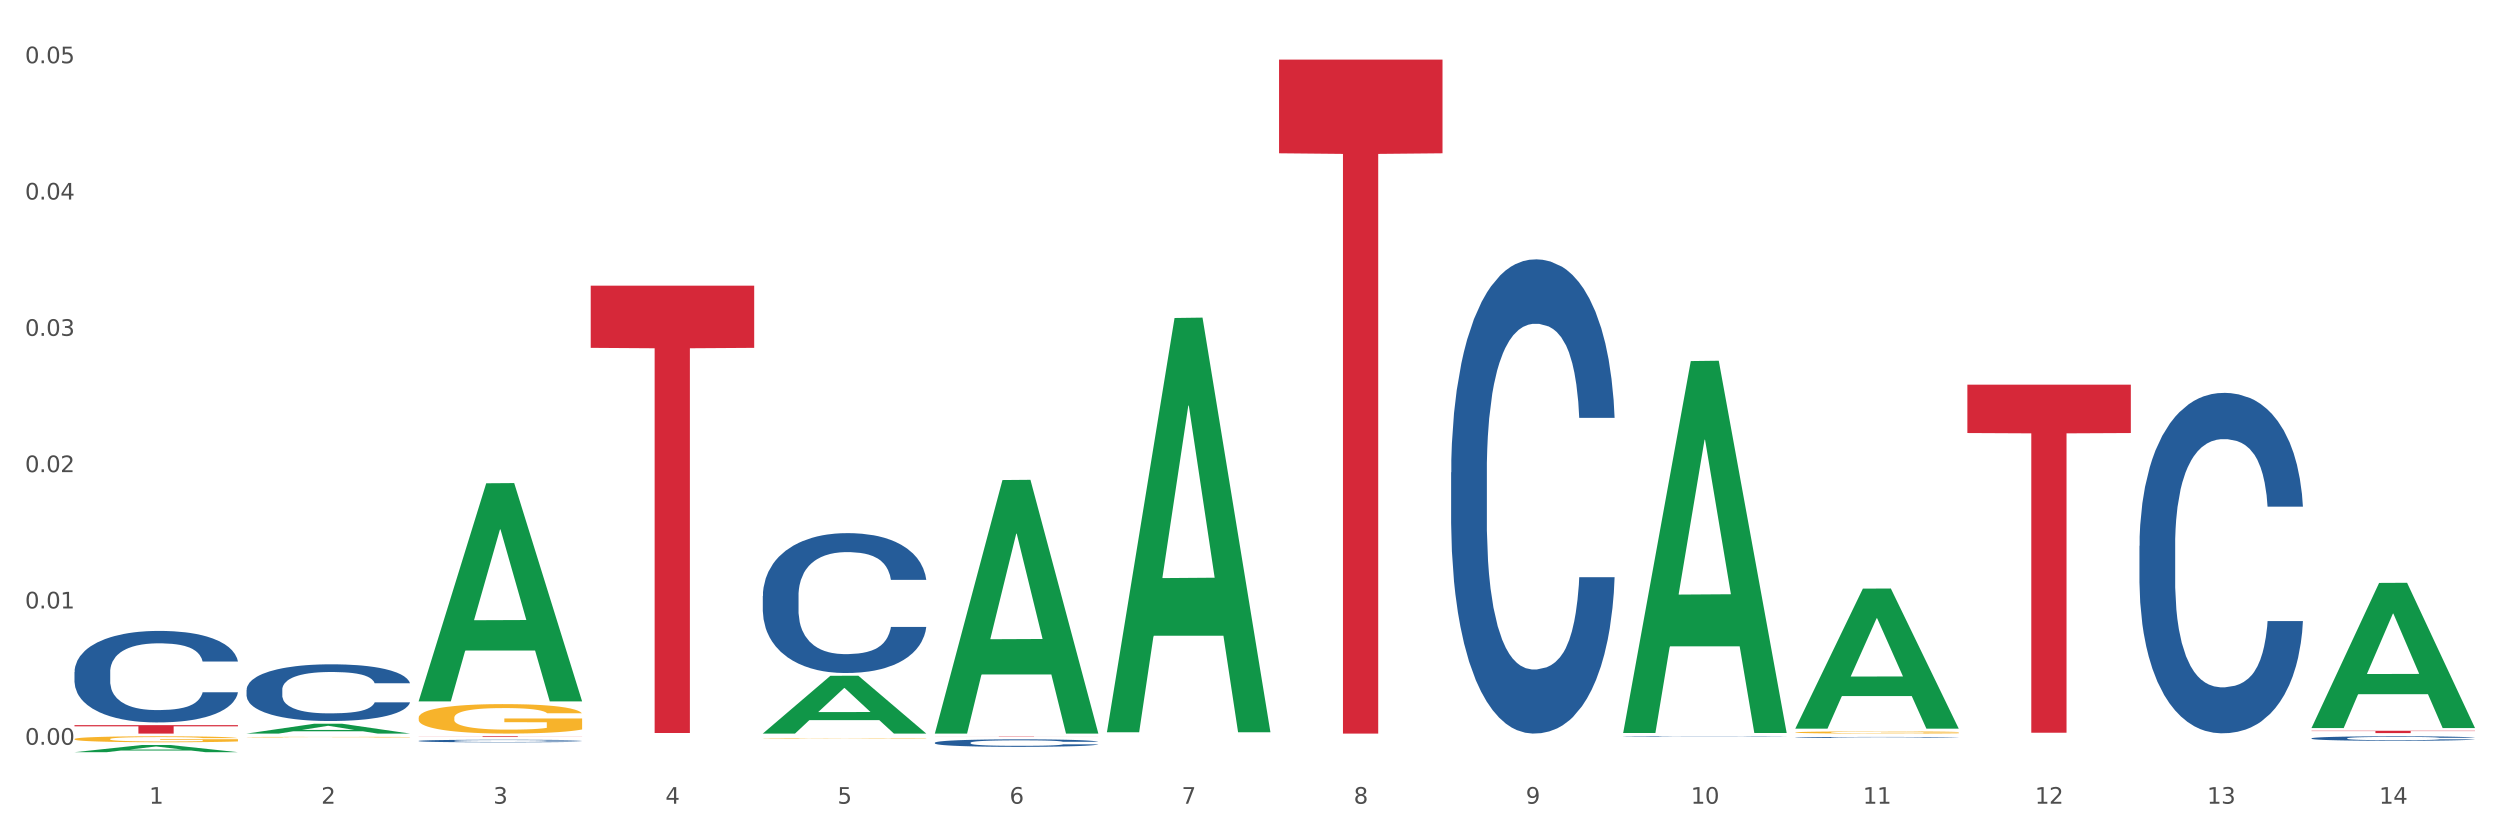 <?xml version="1.0" encoding="utf-8" standalone="no"?>
<!DOCTYPE svg PUBLIC "-//W3C//DTD SVG 1.1//EN"
  "http://www.w3.org/Graphics/SVG/1.1/DTD/svg11.dtd">
<svg xmlns:xlink="http://www.w3.org/1999/xlink" width="1080pt" height="360pt" viewBox="0 0 1080 360" xmlns="http://www.w3.org/2000/svg" version="1.1">
 <rect x="0" y="0" width="1080" height="360" fill="#333333" stroke="none"/>
 <defs>
  <style type="text/css">*{stroke-linejoin: round; stroke-linecap: butt}</style>
 </defs>
 <g id="figure_1">
  <g id="patch_1">
   <path d="M 0 360 
L 1080 360 
L 1080 0 
L 0 0 
z
" style="fill: #ffffff; stroke: #ffffff; stroke-linejoin: miter"/>
  </g>
  <g id="axes_1">
   <g id="matplotlib.axis_1">
    <g id="xtick_1">
     <g id="text_1">
      <!-- 1 -->
      <g style="fill: #4d4d4d" transform="translate(64.432 347.204) scale(0.096 -0.096)">
       <defs>
        <path id="DejaVuSans-31" d="M 794 531 
L 1825 531 
L 1825 4091 
L 703 3866 
L 703 4441 
L 1819 4666 
L 2450 4666 
L 2450 531 
L 3481 531 
L 3481 0 
L 794 0 
L 794 531 
z
" transform="scale(0.016)"/>
       </defs>
       <use xlink:href="#DejaVuSans-31"/>
      </g>
     </g>
    </g>
    <g id="xtick_2">
     <g id="text_2">
      <!-- 2 -->
      <g style="fill: #4d4d4d" transform="translate(138.771 347.204) scale(0.096 -0.096)">
       <defs>
        <path id="DejaVuSans-32" d="M 1228 531 
L 3431 531 
L 3431 0 
L 469 0 
L 469 531 
Q 828 903 1448 1529 
Q 2069 2156 2228 2338 
Q 2531 2678 2651 2914 
Q 2772 3150 2772 3378 
Q 2772 3750 2511 3984 
Q 2250 4219 1831 4219 
Q 1534 4219 1204 4116 
Q 875 4013 500 3803 
L 500 4441 
Q 881 4594 1212 4672 
Q 1544 4750 1819 4750 
Q 2544 4750 2975 4387 
Q 3406 4025 3406 3419 
Q 3406 3131 3298 2873 
Q 3191 2616 2906 2266 
Q 2828 2175 2409 1742 
Q 1991 1309 1228 531 
z
" transform="scale(0.016)"/>
       </defs>
       <use xlink:href="#DejaVuSans-32"/>
      </g>
     </g>
    </g>
    <g id="xtick_3">
     <g id="text_3">
      <!-- 3 -->
      <g style="fill: #4d4d4d" transform="translate(213.109 347.204) scale(0.096 -0.096)">
       <defs>
        <path id="DejaVuSans-33" d="M 2597 2516 
Q 3050 2419 3304 2112 
Q 3559 1806 3559 1356 
Q 3559 666 3084 287 
Q 2609 -91 1734 -91 
Q 1441 -91 1130 -33 
Q 819 25 488 141 
L 488 750 
Q 750 597 1062 519 
Q 1375 441 1716 441 
Q 2309 441 2620 675 
Q 2931 909 2931 1356 
Q 2931 1769 2642 2001 
Q 2353 2234 1838 2234 
L 1294 2234 
L 1294 2753 
L 1863 2753 
Q 2328 2753 2575 2939 
Q 2822 3125 2822 3475 
Q 2822 3834 2567 4026 
Q 2313 4219 1838 4219 
Q 1578 4219 1281 4162 
Q 984 4106 628 3988 
L 628 4550 
Q 988 4650 1302 4700 
Q 1616 4750 1894 4750 
Q 2613 4750 3031 4423 
Q 3450 4097 3450 3541 
Q 3450 3153 3228 2886 
Q 3006 2619 2597 2516 
z
" transform="scale(0.016)"/>
       </defs>
       <use xlink:href="#DejaVuSans-33"/>
      </g>
     </g>
    </g>
    <g id="xtick_4">
     <g id="text_4">
      <!-- 4 -->
      <g style="fill: #4d4d4d" transform="translate(287.448 347.204) scale(0.096 -0.096)">
       <defs>
        <path id="DejaVuSans-34" d="M 2419 4116 
L 825 1625 
L 2419 1625 
L 2419 4116 
z
M 2253 4666 
L 3047 4666 
L 3047 1625 
L 3713 1625 
L 3713 1100 
L 3047 1100 
L 3047 0 
L 2419 0 
L 2419 1100 
L 313 1100 
L 313 1709 
L 2253 4666 
z
" transform="scale(0.016)"/>
       </defs>
       <use xlink:href="#DejaVuSans-34"/>
      </g>
     </g>
    </g>
    <g id="xtick_5">
     <g id="text_5">
      <!-- 5 -->
      <g style="fill: #4d4d4d" transform="translate(361.787 347.204) scale(0.096 -0.096)">
       <defs>
        <path id="DejaVuSans-35" d="M 691 4666 
L 3169 4666 
L 3169 4134 
L 1269 4134 
L 1269 2991 
Q 1406 3038 1543 3061 
Q 1681 3084 1819 3084 
Q 2600 3084 3056 2656 
Q 3513 2228 3513 1497 
Q 3513 744 3044 326 
Q 2575 -91 1722 -91 
Q 1428 -91 1123 -41 
Q 819 9 494 109 
L 494 744 
Q 775 591 1075 516 
Q 1375 441 1709 441 
Q 2250 441 2565 725 
Q 2881 1009 2881 1497 
Q 2881 1984 2565 2268 
Q 2250 2553 1709 2553 
Q 1456 2553 1204 2497 
Q 953 2441 691 2322 
L 691 4666 
z
" transform="scale(0.016)"/>
       </defs>
       <use xlink:href="#DejaVuSans-35"/>
      </g>
     </g>
    </g>
    <g id="xtick_6">
     <g id="text_6">
      <!-- 6 -->
      <g style="fill: #4d4d4d" transform="translate(436.125 347.204) scale(0.096 -0.096)">
       <defs>
        <path id="DejaVuSans-36" d="M 2113 2584 
Q 1688 2584 1439 2293 
Q 1191 2003 1191 1497 
Q 1191 994 1439 701 
Q 1688 409 2113 409 
Q 2538 409 2786 701 
Q 3034 994 3034 1497 
Q 3034 2003 2786 2293 
Q 2538 2584 2113 2584 
z
M 3366 4563 
L 3366 3988 
Q 3128 4100 2886 4159 
Q 2644 4219 2406 4219 
Q 1781 4219 1451 3797 
Q 1122 3375 1075 2522 
Q 1259 2794 1537 2939 
Q 1816 3084 2150 3084 
Q 2853 3084 3261 2657 
Q 3669 2231 3669 1497 
Q 3669 778 3244 343 
Q 2819 -91 2113 -91 
Q 1303 -91 875 529 
Q 447 1150 447 2328 
Q 447 3434 972 4092 
Q 1497 4750 2381 4750 
Q 2619 4750 2861 4703 
Q 3103 4656 3366 4563 
z
" transform="scale(0.016)"/>
       </defs>
       <use xlink:href="#DejaVuSans-36"/>
      </g>
     </g>
    </g>
    <g id="xtick_7">
     <g id="text_7">
      <!-- 7 -->
      <g style="fill: #4d4d4d" transform="translate(510.464 347.204) scale(0.096 -0.096)">
       <defs>
        <path id="DejaVuSans-37" d="M 525 4666 
L 3525 4666 
L 3525 4397 
L 1831 0 
L 1172 0 
L 2766 4134 
L 525 4134 
L 525 4666 
z
" transform="scale(0.016)"/>
       </defs>
       <use xlink:href="#DejaVuSans-37"/>
      </g>
     </g>
    </g>
    <g id="xtick_8">
     <g id="text_8">
      <!-- 8 -->
      <g style="fill: #4d4d4d" transform="translate(584.803 347.204) scale(0.096 -0.096)">
       <defs>
        <path id="DejaVuSans-38" d="M 2034 2216 
Q 1584 2216 1326 1975 
Q 1069 1734 1069 1313 
Q 1069 891 1326 650 
Q 1584 409 2034 409 
Q 2484 409 2743 651 
Q 3003 894 3003 1313 
Q 3003 1734 2745 1975 
Q 2488 2216 2034 2216 
z
M 1403 2484 
Q 997 2584 770 2862 
Q 544 3141 544 3541 
Q 544 4100 942 4425 
Q 1341 4750 2034 4750 
Q 2731 4750 3128 4425 
Q 3525 4100 3525 3541 
Q 3525 3141 3298 2862 
Q 3072 2584 2669 2484 
Q 3125 2378 3379 2068 
Q 3634 1759 3634 1313 
Q 3634 634 3220 271 
Q 2806 -91 2034 -91 
Q 1263 -91 848 271 
Q 434 634 434 1313 
Q 434 1759 690 2068 
Q 947 2378 1403 2484 
z
M 1172 3481 
Q 1172 3119 1398 2916 
Q 1625 2713 2034 2713 
Q 2441 2713 2670 2916 
Q 2900 3119 2900 3481 
Q 2900 3844 2670 4047 
Q 2441 4250 2034 4250 
Q 1625 4250 1398 4047 
Q 1172 3844 1172 3481 
z
" transform="scale(0.016)"/>
       </defs>
       <use xlink:href="#DejaVuSans-38"/>
      </g>
     </g>
    </g>
    <g id="xtick_9">
     <g id="text_9">
      <!-- 9 -->
      <g style="fill: #4d4d4d" transform="translate(659.142 347.204) scale(0.096 -0.096)">
       <defs>
        <path id="DejaVuSans-39" d="M 703 97 
L 703 672 
Q 941 559 1184 500 
Q 1428 441 1663 441 
Q 2288 441 2617 861 
Q 2947 1281 2994 2138 
Q 2813 1869 2534 1725 
Q 2256 1581 1919 1581 
Q 1219 1581 811 2004 
Q 403 2428 403 3163 
Q 403 3881 828 4315 
Q 1253 4750 1959 4750 
Q 2769 4750 3195 4129 
Q 3622 3509 3622 2328 
Q 3622 1225 3098 567 
Q 2575 -91 1691 -91 
Q 1453 -91 1209 -44 
Q 966 3 703 97 
z
M 1959 2075 
Q 2384 2075 2632 2365 
Q 2881 2656 2881 3163 
Q 2881 3666 2632 3958 
Q 2384 4250 1959 4250 
Q 1534 4250 1286 3958 
Q 1038 3666 1038 3163 
Q 1038 2656 1286 2365 
Q 1534 2075 1959 2075 
z
" transform="scale(0.016)"/>
       </defs>
       <use xlink:href="#DejaVuSans-39"/>
      </g>
     </g>
    </g>
    <g id="xtick_10">
     <g id="text_10">
      <!-- 10 -->
      <g style="fill: #4d4d4d" transform="translate(730.426 347.204) scale(0.096 -0.096)">
       <defs>
        <path id="DejaVuSans-30" d="M 2034 4250 
Q 1547 4250 1301 3770 
Q 1056 3291 1056 2328 
Q 1056 1369 1301 889 
Q 1547 409 2034 409 
Q 2525 409 2770 889 
Q 3016 1369 3016 2328 
Q 3016 3291 2770 3770 
Q 2525 4250 2034 4250 
z
M 2034 4750 
Q 2819 4750 3233 4129 
Q 3647 3509 3647 2328 
Q 3647 1150 3233 529 
Q 2819 -91 2034 -91 
Q 1250 -91 836 529 
Q 422 1150 422 2328 
Q 422 3509 836 4129 
Q 1250 4750 2034 4750 
z
" transform="scale(0.016)"/>
       </defs>
       <use xlink:href="#DejaVuSans-31"/>
       <use xlink:href="#DejaVuSans-30" transform="translate(63.623 0)"/>
      </g>
     </g>
    </g>
    <g id="xtick_11">
     <g id="text_11">
      <!-- 11 -->
      <g style="fill: #4d4d4d" transform="translate(804.765 347.204) scale(0.096 -0.096)">
       <use xlink:href="#DejaVuSans-31"/>
       <use xlink:href="#DejaVuSans-31" transform="translate(63.623 0)"/>
      </g>
     </g>
    </g>
    <g id="xtick_12">
     <g id="text_12">
      <!-- 12 -->
      <g style="fill: #4d4d4d" transform="translate(879.104 347.204) scale(0.096 -0.096)">
       <use xlink:href="#DejaVuSans-31"/>
       <use xlink:href="#DejaVuSans-32" transform="translate(63.623 0)"/>
      </g>
     </g>
    </g>
    <g id="xtick_13">
     <g id="text_13">
      <!-- 13 -->
      <g style="fill: #4d4d4d" transform="translate(953.442 347.204) scale(0.096 -0.096)">
       <use xlink:href="#DejaVuSans-31"/>
       <use xlink:href="#DejaVuSans-33" transform="translate(63.623 0)"/>
      </g>
     </g>
    </g>
    <g id="xtick_14">
     <g id="text_14">
      <!-- 14 -->
      <g style="fill: #4d4d4d" transform="translate(1027.781 347.204) scale(0.096 -0.096)">
       <use xlink:href="#DejaVuSans-31"/>
       <use xlink:href="#DejaVuSans-34" transform="translate(63.623 0)"/>
      </g>
     </g>
    </g>
    <g id="xtick_15"/>
    <g id="xtick_16"/>
    <g id="xtick_17"/>
    <g id="xtick_18"/>
    <g id="xtick_19"/>
    <g id="xtick_20"/>
    <g id="xtick_21"/>
    <g id="xtick_22"/>
    <g id="xtick_23"/>
    <g id="xtick_24"/>
    <g id="xtick_25"/>
    <g id="xtick_26"/>
    <g id="xtick_27"/>
   </g>
   <g id="matplotlib.axis_2">
    <g id="ytick_1">
     <g id="text_15">
      <!-- 0.00 -->
      <g style="fill: #4d4d4d" transform="translate(10.8 321.724) scale(0.096 -0.096)">
       <defs>
        <path id="DejaVuSans-2e" d="M 684 794 
L 1344 794 
L 1344 0 
L 684 0 
L 684 794 
z
" transform="scale(0.016)"/>
       </defs>
       <use xlink:href="#DejaVuSans-30"/>
       <use xlink:href="#DejaVuSans-2e" transform="translate(63.623 0)"/>
       <use xlink:href="#DejaVuSans-30" transform="translate(95.41 0)"/>
       <use xlink:href="#DejaVuSans-30" transform="translate(159.033 0)"/>
      </g>
     </g>
    </g>
    <g id="ytick_2">
     <g id="text_16">
      <!-- 0.01 -->
      <g style="fill: #4d4d4d" transform="translate(10.8 262.844) scale(0.096 -0.096)">
       <use xlink:href="#DejaVuSans-30"/>
       <use xlink:href="#DejaVuSans-2e" transform="translate(63.623 0)"/>
       <use xlink:href="#DejaVuSans-30" transform="translate(95.41 0)"/>
       <use xlink:href="#DejaVuSans-31" transform="translate(159.033 0)"/>
      </g>
     </g>
    </g>
    <g id="ytick_3">
     <g id="text_17">
      <!-- 0.02 -->
      <g style="fill: #4d4d4d" transform="translate(10.8 203.963) scale(0.096 -0.096)">
       <use xlink:href="#DejaVuSans-30"/>
       <use xlink:href="#DejaVuSans-2e" transform="translate(63.623 0)"/>
       <use xlink:href="#DejaVuSans-30" transform="translate(95.41 0)"/>
       <use xlink:href="#DejaVuSans-32" transform="translate(159.033 0)"/>
      </g>
     </g>
    </g>
    <g id="ytick_4">
     <g id="text_18">
      <!-- 0.03 -->
      <g style="fill: #4d4d4d" transform="translate(10.8 145.083) scale(0.096 -0.096)">
       <use xlink:href="#DejaVuSans-30"/>
       <use xlink:href="#DejaVuSans-2e" transform="translate(63.623 0)"/>
       <use xlink:href="#DejaVuSans-30" transform="translate(95.41 0)"/>
       <use xlink:href="#DejaVuSans-33" transform="translate(159.033 0)"/>
      </g>
     </g>
    </g>
    <g id="ytick_5">
     <g id="text_19">
      <!-- 0.04 -->
      <g style="fill: #4d4d4d" transform="translate(10.8 86.203) scale(0.096 -0.096)">
       <use xlink:href="#DejaVuSans-30"/>
       <use xlink:href="#DejaVuSans-2e" transform="translate(63.623 0)"/>
       <use xlink:href="#DejaVuSans-30" transform="translate(95.41 0)"/>
       <use xlink:href="#DejaVuSans-34" transform="translate(159.033 0)"/>
      </g>
     </g>
    </g>
    <g id="ytick_6">
     <g id="text_20">
      <!-- 0.05 -->
      <g style="fill: #4d4d4d" transform="translate(10.8 27.323) scale(0.096 -0.096)">
       <use xlink:href="#DejaVuSans-30"/>
       <use xlink:href="#DejaVuSans-2e" transform="translate(63.623 0)"/>
       <use xlink:href="#DejaVuSans-30" transform="translate(95.41 0)"/>
       <use xlink:href="#DejaVuSans-35" transform="translate(159.033 0)"/>
      </g>
     </g>
    </g>
    <g id="ytick_7"/>
    <g id="ytick_8"/>
    <g id="ytick_9"/>
    <g id="ytick_10"/>
    <g id="ytick_11"/>
   </g>
   <g id="PolyCollection_1">
    <path d="M 32.175 324.944 
L 32.248 324.941 
L 61.37 321.829 
L 73.456 321.826 
L 102.797 324.95 
L 88.818 324.95 
L 82.484 324.222 
L 52.415 324.222 
L 52.197 324.234 
L 46.081 324.95 
L 32.175 324.95 
L 32.175 324.944 
L 56.201 323.788 
L 78.698 323.785 
L 67.559 322.492 
L 67.413 322.486 
L 67.267 322.494 
L 56.128 323.785 
L 56.201 323.788 
L 32.175 324.944 
z
" clip-path="url(#peaffc27d85)" style="fill: #109648"/>
    <path d="M 32.175 319.269 
L 32.258 319.266 
L 32.258 319.182 
L 32.425 319.109 
L 33.259 318.932 
L 34.51 318.786 
L 35.427 318.708 
L 36.344 318.644 
L 37.428 318.581 
L 38.762 318.515 
L 41.18 318.418 
L 42.681 318.369 
L 44.515 318.317 
L 47.85 318.241 
L 50.268 318.199 
L 52.77 318.164 
L 56.855 318.121 
L 59.523 318.102 
L 62.358 318.088 
L 65.777 318.079 
L 68.361 318.077 
L 74.031 318.084 
L 78.867 318.105 
L 81.202 318.121 
L 84.203 318.15 
L 85.788 318.168 
L 88.372 318.206 
L 91.04 318.256 
L 92.875 318.298 
L 95.626 318.378 
L 97.711 318.458 
L 99.628 318.557 
L 100.629 318.625 
L 101.379 318.689 
L 102.046 318.762 
L 102.713 318.878 
L 87.705 318.878 
L 87.122 318.795 
L 86.204 318.717 
L 84.87 318.642 
L 83.703 318.595 
L 81.702 318.536 
L 79.868 318.498 
L 77.95 318.47 
L 75.615 318.446 
L 73.781 318.435 
L 71.196 318.425 
L 66.11 318.428 
L 62.692 318.446 
L 60.357 318.47 
L 58.856 318.491 
L 57.522 318.515 
L 56.021 318.548 
L 54.27 318.597 
L 53.02 318.642 
L 51.769 318.699 
L 50.768 318.755 
L 49.851 318.821 
L 49.101 318.892 
L 48.517 318.965 
L 48.017 319.054 
L 47.6 319.203 
L 47.6 319.526 
L 47.767 319.599 
L 48.184 319.695 
L 48.684 319.768 
L 49.518 319.855 
L 50.268 319.914 
L 51.686 319.999 
L 53.27 320.07 
L 54.52 320.115 
L 55.771 320.152 
L 57.939 320.204 
L 60.357 320.247 
L 62.441 320.272 
L 65.276 320.296 
L 67.194 320.305 
L 68.862 320.31 
L 72.947 320.31 
L 75.865 320.303 
L 79.117 320.287 
L 81.619 320.265 
L 83.703 320.239 
L 86.038 320.197 
L 87.538 320.157 
L 87.538 319.665 
L 69.195 319.662 
L 69.195 319.335 
L 102.797 319.335 
L 102.797 320.296 
L 101.379 320.345 
L 99.795 320.39 
L 98.128 320.43 
L 95.626 320.48 
L 92.625 320.527 
L 89.956 320.56 
L 87.122 320.588 
L 83.786 320.614 
L 79.451 320.638 
L 76.783 320.647 
L 73.447 320.654 
L 69.529 320.656 
L 66.11 320.652 
L 62.775 320.64 
L 59.273 320.619 
L 55.855 320.588 
L 53.27 320.558 
L 50.685 320.52 
L 47.934 320.47 
L 45.766 320.423 
L 44.098 320.381 
L 42.264 320.327 
L 40.263 320.256 
L 38.762 320.192 
L 37.428 320.126 
L 36.01 320.042 
L 35.01 319.968 
L 34.009 319.877 
L 33.426 319.808 
L 32.759 319.702 
L 32.258 319.554 
L 32.175 319.269 
z
" clip-path="url(#peaffc27d85)" style="fill: #f7b32b"/>
    <path d="M 403.869 318.077 
L 474.49 318.077 
L 474.49 318.095 
L 446.71 318.096 
L 446.71 318.213 
L 431.481 318.213 
L 431.481 318.096 
L 403.869 318.095 
L 403.869 318.077 
L 403.869 318.077 
z
" clip-path="url(#peaffc27d85)" style="fill: #d62839"/>
    <path d="M 255.191 123.42 
L 325.813 123.42 
L 325.813 150.271 
L 298.033 150.453 
L 298.033 316.643 
L 282.804 316.643 
L 282.804 150.453 
L 255.191 150.271 
L 255.191 123.601 
L 255.191 123.42 
z
" clip-path="url(#peaffc27d85)" style="fill: #d62839"/>
    <path d="M 180.852 318.077 
L 251.474 318.077 
L 251.474 318.121 
L 223.694 318.121 
L 223.694 318.394 
L 208.465 318.394 
L 208.465 318.121 
L 180.852 318.121 
L 180.852 318.077 
L 180.852 318.077 
z
" clip-path="url(#peaffc27d85)" style="fill: #d62839"/>
    <path d="M 32.175 313.268 
L 102.797 313.268 
L 102.797 313.774 
L 75.017 313.777 
L 75.017 316.907 
L 59.788 316.907 
L 59.788 313.777 
L 32.175 313.774 
L 32.175 313.271 
L 32.175 313.268 
z
" clip-path="url(#peaffc27d85)" style="fill: #d62839"/>
    <path d="M 32.175 290.32 
L 32.258 290.284 
L 32.258 289.272 
L 32.509 287.9 
L 33.427 285.372 
L 34.596 283.457 
L 36.599 281.218 
L 37.684 280.279 
L 39.104 279.231 
L 42.025 277.534 
L 45.364 276.089 
L 47.702 275.295 
L 49.455 274.789 
L 53.378 273.886 
L 55.632 273.489 
L 57.969 273.164 
L 59.973 272.947 
L 63.312 272.694 
L 65.983 272.586 
L 69.072 272.55 
L 71.66 272.586 
L 75.082 272.73 
L 80.091 273.164 
L 82.011 273.417 
L 84.599 273.85 
L 87.27 274.428 
L 89.44 275.006 
L 91.945 275.836 
L 94.533 276.92 
L 97.037 278.292 
L 98.79 279.557 
L 100.209 280.893 
L 101.461 282.518 
L 102.379 284.288 
L 102.797 285.769 
L 87.52 285.769 
L 87.103 284.432 
L 86.268 282.988 
L 85.434 282.013 
L 84.515 281.218 
L 83.096 280.315 
L 81.844 279.737 
L 79.757 279.051 
L 77.837 278.617 
L 76.251 278.365 
L 74.331 278.148 
L 70.241 277.931 
L 67.319 277.931 
L 65.482 278.003 
L 63.229 278.184 
L 61.309 278.437 
L 59.055 278.87 
L 57.302 279.34 
L 55.549 279.954 
L 54.547 280.387 
L 53.044 281.182 
L 52.043 281.832 
L 50.707 282.952 
L 49.956 283.746 
L 48.62 285.805 
L 48.036 287.322 
L 47.785 288.369 
L 47.618 289.525 
L 47.618 295.159 
L 48.119 297.688 
L 48.537 298.771 
L 49.204 299.999 
L 50.457 301.588 
L 52.293 303.141 
L 54.213 304.261 
L 55.799 304.947 
L 57.302 305.453 
L 58.804 305.85 
L 60.641 306.211 
L 62.143 306.428 
L 64.397 306.645 
L 67.069 306.753 
L 69.155 306.753 
L 73.413 306.573 
L 75.333 306.392 
L 77.169 306.139 
L 79.173 305.742 
L 80.759 305.309 
L 81.677 304.983 
L 83.18 304.297 
L 84.348 303.575 
L 85.35 302.744 
L 86.018 302.022 
L 86.769 300.938 
L 87.353 299.71 
L 87.52 299.06 
L 102.797 299.06 
L 102.463 300.36 
L 101.879 301.625 
L 100.71 303.322 
L 99.792 304.297 
L 98.372 305.489 
L 96.87 306.5 
L 94.783 307.62 
L 92.863 308.451 
L 90.86 309.173 
L 88.689 309.823 
L 84.766 310.726 
L 83.347 310.979 
L 80.341 311.412 
L 78.004 311.665 
L 74.581 311.918 
L 71.075 312.063 
L 67.402 312.099 
L 64.147 312.026 
L 60.557 311.81 
L 58.303 311.593 
L 55.799 311.268 
L 52.877 310.762 
L 50.123 310.148 
L 47.535 309.426 
L 45.114 308.595 
L 42.86 307.656 
L 39.938 306.103 
L 37.768 304.586 
L 36.182 303.178 
L 35.097 301.986 
L 34.011 300.469 
L 33.427 299.421 
L 32.509 296.893 
L 32.175 294.545 
L 32.175 290.32 
z
" clip-path="url(#peaffc27d85)" style="fill: #255c99"/>
    <path d="M 106.514 297.99 
L 106.597 297.968 
L 106.597 297.341 
L 106.848 296.491 
L 107.766 294.924 
L 108.935 293.738 
L 110.938 292.351 
L 112.023 291.769 
L 113.442 291.12 
L 116.364 290.068 
L 119.703 289.173 
L 122.04 288.681 
L 123.794 288.368 
L 127.717 287.808 
L 129.971 287.562 
L 132.308 287.361 
L 134.312 287.226 
L 137.651 287.07 
L 140.322 287.003 
L 143.411 286.98 
L 145.998 287.003 
L 149.421 287.092 
L 154.43 287.361 
L 156.35 287.517 
L 158.937 287.786 
L 161.609 288.144 
L 163.779 288.502 
L 166.283 289.017 
L 168.871 289.688 
L 171.376 290.538 
L 173.129 291.322 
L 174.548 292.15 
L 175.8 293.157 
L 176.718 294.253 
L 177.135 295.171 
L 161.859 295.171 
L 161.442 294.343 
L 160.607 293.447 
L 159.772 292.843 
L 158.854 292.351 
L 157.435 291.792 
L 156.183 291.433 
L 154.096 291.008 
L 152.176 290.74 
L 150.59 290.583 
L 148.67 290.449 
L 144.579 290.315 
L 141.658 290.315 
L 139.821 290.359 
L 137.567 290.471 
L 135.647 290.628 
L 133.393 290.896 
L 131.64 291.187 
L 129.887 291.568 
L 128.886 291.836 
L 127.383 292.329 
L 126.381 292.731 
L 125.046 293.425 
L 124.294 293.917 
L 122.959 295.193 
L 122.374 296.133 
L 122.124 296.782 
L 121.957 297.498 
L 121.957 300.989 
L 122.458 302.555 
L 122.875 303.227 
L 123.543 303.987 
L 124.795 304.972 
L 126.632 305.934 
L 128.552 306.628 
L 130.138 307.053 
L 131.64 307.366 
L 133.143 307.613 
L 134.979 307.836 
L 136.482 307.971 
L 138.736 308.105 
L 141.407 308.172 
L 143.494 308.172 
L 147.751 308.06 
L 149.671 307.948 
L 151.508 307.792 
L 153.511 307.545 
L 155.097 307.277 
L 156.016 307.076 
L 157.518 306.65 
L 158.687 306.203 
L 159.689 305.688 
L 160.357 305.241 
L 161.108 304.569 
L 161.692 303.808 
L 161.859 303.406 
L 177.135 303.406 
L 176.802 304.211 
L 176.217 304.994 
L 175.049 306.046 
L 174.13 306.65 
L 172.711 307.389 
L 171.209 308.015 
L 169.122 308.709 
L 167.202 309.224 
L 165.198 309.671 
L 163.028 310.074 
L 159.104 310.634 
L 157.685 310.79 
L 154.68 311.059 
L 152.343 311.215 
L 148.92 311.372 
L 145.414 311.462 
L 141.741 311.484 
L 138.486 311.439 
L 134.896 311.305 
L 132.642 311.171 
L 130.138 310.969 
L 127.216 310.656 
L 124.461 310.276 
L 121.874 309.828 
L 119.453 309.313 
L 117.199 308.731 
L 114.277 307.769 
L 112.107 306.829 
L 110.521 305.957 
L 109.435 305.218 
L 108.35 304.278 
L 107.766 303.629 
L 106.848 302.063 
L 106.514 300.608 
L 106.514 297.99 
z
" clip-path="url(#peaffc27d85)" style="fill: #255c99"/>
    <path d="M 180.852 320.069 
L 180.936 320.068 
L 180.936 320.039 
L 181.186 320 
L 182.105 319.928 
L 183.273 319.874 
L 185.277 319.81 
L 186.362 319.783 
L 187.781 319.754 
L 190.703 319.705 
L 194.042 319.664 
L 196.379 319.642 
L 198.132 319.627 
L 202.056 319.602 
L 204.31 319.59 
L 206.647 319.581 
L 208.65 319.575 
L 211.989 319.568 
L 214.661 319.565 
L 217.749 319.564 
L 220.337 319.565 
L 223.76 319.569 
L 228.768 319.581 
L 230.688 319.588 
L 233.276 319.601 
L 235.947 319.617 
L 238.118 319.633 
L 240.622 319.657 
L 243.21 319.688 
L 245.714 319.727 
L 247.467 319.763 
L 248.886 319.801 
L 250.139 319.847 
L 251.057 319.897 
L 251.474 319.939 
L 236.198 319.939 
L 235.78 319.901 
L 234.946 319.86 
L 234.111 319.833 
L 233.193 319.81 
L 231.774 319.784 
L 230.521 319.768 
L 228.434 319.748 
L 226.514 319.736 
L 224.928 319.729 
L 223.008 319.723 
L 218.918 319.717 
L 215.996 319.717 
L 214.16 319.719 
L 211.906 319.724 
L 209.986 319.731 
L 207.732 319.743 
L 205.979 319.757 
L 204.226 319.774 
L 203.224 319.786 
L 201.722 319.809 
L 200.72 319.827 
L 199.384 319.859 
L 198.633 319.882 
L 197.297 319.94 
L 196.713 319.983 
L 196.463 320.013 
L 196.296 320.046 
L 196.296 320.206 
L 196.797 320.278 
L 197.214 320.309 
L 197.882 320.344 
L 199.134 320.389 
L 200.97 320.433 
L 202.89 320.465 
L 204.476 320.484 
L 205.979 320.499 
L 207.482 320.51 
L 209.318 320.52 
L 210.821 320.526 
L 213.075 320.533 
L 215.746 320.536 
L 217.833 320.536 
L 222.09 320.531 
L 224.01 320.525 
L 225.847 320.518 
L 227.85 320.507 
L 229.436 320.495 
L 230.354 320.485 
L 231.857 320.466 
L 233.026 320.445 
L 234.027 320.422 
L 234.695 320.401 
L 235.447 320.37 
L 236.031 320.336 
L 236.198 320.317 
L 251.474 320.317 
L 251.14 320.354 
L 250.556 320.39 
L 249.387 320.438 
L 248.469 320.466 
L 247.05 320.5 
L 245.547 320.528 
L 243.46 320.56 
L 241.54 320.584 
L 239.537 320.604 
L 237.367 320.623 
L 233.443 320.649 
L 232.024 320.656 
L 229.019 320.668 
L 226.681 320.675 
L 223.259 320.682 
L 219.753 320.687 
L 216.08 320.688 
L 212.824 320.686 
L 209.235 320.679 
L 206.981 320.673 
L 204.476 320.664 
L 201.555 320.65 
L 198.8 320.632 
L 196.212 320.612 
L 193.791 320.588 
L 191.538 320.561 
L 188.616 320.517 
L 186.445 320.474 
L 184.859 320.434 
L 183.774 320.4 
L 182.689 320.357 
L 182.105 320.327 
L 181.186 320.255 
L 180.852 320.189 
L 180.852 320.069 
z
" clip-path="url(#peaffc27d85)" style="fill: #255c99"/>
    <path d="M 329.53 257.465 
L 329.613 257.409 
L 329.613 255.864 
L 329.864 253.766 
L 330.782 249.903 
L 331.951 246.977 
L 333.954 243.555 
L 335.039 242.12 
L 336.458 240.519 
L 339.38 237.925 
L 342.719 235.717 
L 345.057 234.503 
L 346.81 233.73 
L 350.733 232.35 
L 352.987 231.743 
L 355.324 231.246 
L 357.328 230.915 
L 360.667 230.529 
L 363.338 230.363 
L 366.427 230.308 
L 369.015 230.363 
L 372.437 230.584 
L 377.446 231.246 
L 379.366 231.632 
L 381.954 232.295 
L 384.625 233.178 
L 386.795 234.061 
L 389.3 235.331 
L 391.887 236.987 
L 394.392 239.084 
L 396.145 241.016 
L 397.564 243.058 
L 398.816 245.542 
L 399.734 248.247 
L 400.152 250.51 
L 384.875 250.51 
L 384.458 248.468 
L 383.623 246.26 
L 382.788 244.769 
L 381.87 243.555 
L 380.451 242.175 
L 379.199 241.292 
L 377.112 240.243 
L 375.192 239.581 
L 373.606 239.194 
L 371.686 238.863 
L 367.595 238.532 
L 364.674 238.532 
L 362.837 238.642 
L 360.583 238.918 
L 358.663 239.305 
L 356.41 239.967 
L 354.656 240.685 
L 352.903 241.623 
L 351.902 242.285 
L 350.399 243.5 
L 349.397 244.493 
L 348.062 246.204 
L 347.31 247.419 
L 345.975 250.565 
L 345.391 252.883 
L 345.14 254.484 
L 344.973 256.25 
L 344.973 264.861 
L 345.474 268.725 
L 345.891 270.381 
L 346.559 272.257 
L 347.811 274.686 
L 349.648 277.059 
L 351.568 278.771 
L 353.154 279.819 
L 354.656 280.592 
L 356.159 281.199 
L 357.996 281.751 
L 359.498 282.082 
L 361.752 282.414 
L 364.423 282.579 
L 366.51 282.579 
L 370.768 282.303 
L 372.688 282.027 
L 374.524 281.641 
L 376.528 281.034 
L 378.114 280.371 
L 379.032 279.874 
L 380.534 278.826 
L 381.703 277.722 
L 382.705 276.452 
L 383.373 275.348 
L 384.124 273.692 
L 384.708 271.816 
L 384.875 270.822 
L 400.152 270.822 
L 399.818 272.809 
L 399.233 274.741 
L 398.065 277.335 
L 397.146 278.826 
L 395.727 280.647 
L 394.225 282.193 
L 392.138 283.904 
L 390.218 285.173 
L 388.214 286.277 
L 386.044 287.271 
L 382.121 288.651 
L 380.701 289.037 
L 377.696 289.7 
L 375.359 290.086 
L 371.936 290.472 
L 368.43 290.693 
L 364.757 290.748 
L 361.502 290.638 
L 357.912 290.307 
L 355.658 289.976 
L 353.154 289.479 
L 350.232 288.706 
L 347.477 287.768 
L 344.89 286.664 
L 342.469 285.394 
L 340.215 283.959 
L 337.293 281.586 
L 335.123 279.267 
L 333.537 277.115 
L 332.452 275.293 
L 331.366 272.975 
L 330.782 271.374 
L 329.864 267.51 
L 329.53 263.923 
L 329.53 257.465 
z
" clip-path="url(#peaffc27d85)" style="fill: #255c99"/>
    <path d="M 403.869 320.844 
L 403.952 320.841 
L 403.952 320.758 
L 404.202 320.645 
L 405.121 320.437 
L 406.289 320.279 
L 408.293 320.095 
L 409.378 320.018 
L 410.797 319.932 
L 413.719 319.792 
L 417.058 319.673 
L 419.395 319.608 
L 421.148 319.566 
L 425.072 319.492 
L 427.326 319.459 
L 429.663 319.432 
L 431.666 319.415 
L 435.006 319.394 
L 437.677 319.385 
L 440.766 319.382 
L 443.353 319.385 
L 446.776 319.397 
L 451.785 319.432 
L 453.704 319.453 
L 456.292 319.489 
L 458.964 319.536 
L 461.134 319.584 
L 463.638 319.652 
L 466.226 319.741 
L 468.73 319.854 
L 470.483 319.958 
L 471.903 320.068 
L 473.155 320.202 
L 474.073 320.348 
L 474.49 320.47 
L 459.214 320.47 
L 458.797 320.36 
L 457.962 320.241 
L 457.127 320.161 
L 456.209 320.095 
L 454.79 320.021 
L 453.538 319.973 
L 451.451 319.917 
L 449.531 319.881 
L 447.945 319.86 
L 446.025 319.843 
L 441.934 319.825 
L 439.012 319.825 
L 437.176 319.831 
L 434.922 319.845 
L 433.002 319.866 
L 430.748 319.902 
L 428.995 319.941 
L 427.242 319.991 
L 426.24 320.027 
L 424.738 320.092 
L 423.736 320.146 
L 422.401 320.238 
L 421.649 320.303 
L 420.314 320.473 
L 419.729 320.597 
L 419.479 320.684 
L 419.312 320.779 
L 419.312 321.242 
L 419.813 321.45 
L 420.23 321.539 
L 420.898 321.64 
L 422.15 321.771 
L 423.987 321.899 
L 425.907 321.991 
L 427.493 322.048 
L 428.995 322.089 
L 430.498 322.122 
L 432.334 322.152 
L 433.837 322.169 
L 436.091 322.187 
L 438.762 322.196 
L 440.849 322.196 
L 445.106 322.181 
L 447.026 322.166 
L 448.863 322.146 
L 450.866 322.113 
L 452.452 322.077 
L 453.371 322.051 
L 454.873 321.994 
L 456.042 321.935 
L 457.044 321.866 
L 457.711 321.807 
L 458.463 321.718 
L 459.047 321.617 
L 459.214 321.563 
L 474.49 321.563 
L 474.156 321.67 
L 473.572 321.774 
L 472.403 321.914 
L 471.485 321.994 
L 470.066 322.092 
L 468.563 322.175 
L 466.477 322.267 
L 464.557 322.336 
L 462.553 322.395 
L 460.383 322.449 
L 456.459 322.523 
L 455.04 322.544 
L 452.035 322.58 
L 449.698 322.6 
L 446.275 322.621 
L 442.769 322.633 
L 439.096 322.636 
L 435.84 322.63 
L 432.251 322.612 
L 429.997 322.594 
L 427.493 322.568 
L 424.571 322.526 
L 421.816 322.476 
L 419.228 322.416 
L 416.808 322.348 
L 414.554 322.27 
L 411.632 322.143 
L 409.462 322.018 
L 407.875 321.902 
L 406.79 321.804 
L 405.705 321.679 
L 405.121 321.593 
L 404.202 321.385 
L 403.869 321.192 
L 403.869 320.844 
z
" clip-path="url(#peaffc27d85)" style="fill: #255c99"/>
    <path d="M 626.885 204.086 
L 626.968 203.898 
L 626.968 198.66 
L 627.219 191.55 
L 628.137 178.453 
L 629.306 168.536 
L 631.309 156.936 
L 632.394 152.072 
L 633.813 146.646 
L 636.735 137.852 
L 640.074 130.368 
L 642.411 126.252 
L 644.164 123.632 
L 648.088 118.955 
L 650.342 116.897 
L 652.679 115.213 
L 654.683 114.09 
L 658.022 112.78 
L 660.693 112.219 
L 663.782 112.032 
L 666.369 112.219 
L 669.792 112.968 
L 674.801 115.213 
L 676.721 116.522 
L 679.308 118.768 
L 681.98 121.761 
L 684.15 124.755 
L 686.654 129.058 
L 689.242 134.671 
L 691.747 141.781 
L 693.5 148.33 
L 694.919 155.252 
L 696.171 163.672 
L 697.089 172.84 
L 697.506 180.511 
L 682.23 180.511 
L 681.813 173.588 
L 680.978 166.104 
L 680.143 161.052 
L 679.225 156.936 
L 677.806 152.259 
L 676.554 149.265 
L 674.467 145.71 
L 672.547 143.465 
L 670.961 142.155 
L 669.041 141.033 
L 664.95 139.91 
L 662.029 139.91 
L 660.192 140.284 
L 657.938 141.22 
L 656.018 142.529 
L 653.764 144.775 
L 652.011 147.207 
L 650.258 150.388 
L 649.257 152.633 
L 647.754 156.749 
L 646.752 160.117 
L 645.417 165.917 
L 644.665 170.033 
L 643.33 180.698 
L 642.745 188.556 
L 642.495 193.982 
L 642.328 199.969 
L 642.328 229.157 
L 642.829 242.254 
L 643.246 247.867 
L 643.914 254.229 
L 645.166 262.461 
L 647.003 270.506 
L 648.923 276.306 
L 650.509 279.861 
L 652.011 282.481 
L 653.514 284.539 
L 655.35 286.41 
L 656.853 287.532 
L 659.107 288.655 
L 661.778 289.216 
L 663.865 289.216 
L 668.122 288.281 
L 670.042 287.345 
L 671.879 286.036 
L 673.882 283.978 
L 675.468 281.732 
L 676.387 280.048 
L 677.889 276.494 
L 679.058 272.752 
L 680.06 268.448 
L 680.728 264.706 
L 681.479 259.093 
L 682.063 252.732 
L 682.23 249.364 
L 697.506 249.364 
L 697.173 256.1 
L 696.588 262.648 
L 695.42 271.442 
L 694.501 276.494 
L 693.082 282.668 
L 691.58 287.907 
L 689.493 293.707 
L 687.573 298.01 
L 685.569 301.752 
L 683.399 305.12 
L 679.475 309.797 
L 678.056 311.107 
L 675.051 313.352 
L 672.714 314.662 
L 669.291 315.972 
L 665.785 316.72 
L 662.112 316.907 
L 658.856 316.533 
L 655.267 315.41 
L 653.013 314.288 
L 650.509 312.604 
L 647.587 309.985 
L 644.832 306.804 
L 642.244 303.062 
L 639.824 298.758 
L 637.57 293.894 
L 634.648 285.849 
L 632.478 277.99 
L 630.892 270.693 
L 629.806 264.519 
L 628.721 256.661 
L 628.137 251.235 
L 627.219 238.138 
L 626.885 225.976 
L 626.885 204.086 
z
" clip-path="url(#peaffc27d85)" style="fill: #255c99"/>
    <path d="M 701.223 318.195 
L 701.307 318.195 
L 701.307 318.188 
L 701.557 318.179 
L 702.476 318.162 
L 703.644 318.149 
L 705.648 318.134 
L 706.733 318.128 
L 708.152 318.121 
L 711.074 318.11 
L 714.413 318.1 
L 716.75 318.095 
L 718.503 318.091 
L 722.427 318.085 
L 724.681 318.083 
L 727.018 318.081 
L 729.021 318.079 
L 732.36 318.077 
L 735.032 318.077 
L 738.12 318.077 
L 740.708 318.077 
L 744.131 318.078 
L 749.139 318.081 
L 751.059 318.082 
L 753.647 318.085 
L 756.318 318.089 
L 758.489 318.093 
L 760.993 318.098 
L 763.581 318.106 
L 766.085 318.115 
L 767.838 318.123 
L 769.257 318.132 
L 770.51 318.143 
L 771.428 318.155 
L 771.845 318.165 
L 756.569 318.165 
L 756.151 318.156 
L 755.317 318.146 
L 754.482 318.14 
L 753.564 318.134 
L 752.145 318.128 
L 750.892 318.124 
L 748.805 318.12 
L 746.885 318.117 
L 745.299 318.115 
L 743.379 318.114 
L 739.289 318.112 
L 736.367 318.112 
L 734.531 318.113 
L 732.277 318.114 
L 730.357 318.116 
L 728.103 318.119 
L 726.35 318.122 
L 724.597 318.126 
L 723.595 318.129 
L 722.093 318.134 
L 721.091 318.138 
L 719.755 318.146 
L 719.004 318.151 
L 717.668 318.165 
L 717.084 318.175 
L 716.834 318.182 
L 716.667 318.19 
L 716.667 318.227 
L 717.168 318.244 
L 717.585 318.251 
L 718.253 318.259 
L 719.505 318.27 
L 721.341 318.28 
L 723.261 318.288 
L 724.847 318.292 
L 726.35 318.296 
L 727.853 318.298 
L 729.689 318.301 
L 731.192 318.302 
L 733.446 318.304 
L 736.117 318.304 
L 738.204 318.304 
L 742.461 318.303 
L 744.381 318.302 
L 746.218 318.3 
L 748.221 318.297 
L 749.807 318.295 
L 750.725 318.292 
L 752.228 318.288 
L 753.397 318.283 
L 754.398 318.278 
L 755.066 318.273 
L 755.818 318.266 
L 756.402 318.257 
L 756.569 318.253 
L 771.845 318.253 
L 771.511 318.262 
L 770.927 318.27 
L 769.758 318.281 
L 768.84 318.288 
L 767.421 318.296 
L 765.918 318.303 
L 763.831 318.31 
L 761.911 318.316 
L 759.908 318.32 
L 757.738 318.325 
L 753.814 318.331 
L 752.395 318.332 
L 749.39 318.335 
L 747.052 318.337 
L 743.63 318.339 
L 740.124 318.34 
L 736.451 318.34 
L 733.195 318.339 
L 729.606 318.338 
L 727.352 318.336 
L 724.847 318.334 
L 721.926 318.331 
L 719.171 318.327 
L 716.583 318.322 
L 714.162 318.316 
L 711.908 318.31 
L 708.987 318.3 
L 706.816 318.29 
L 705.23 318.28 
L 704.145 318.272 
L 703.06 318.262 
L 702.476 318.255 
L 701.557 318.239 
L 701.223 318.223 
L 701.223 318.195 
z
" clip-path="url(#peaffc27d85)" style="fill: #255c99"/>
    <path d="M 775.562 318.569 
L 775.646 318.568 
L 775.646 318.557 
L 775.896 318.541 
L 776.814 318.512 
L 777.983 318.49 
L 779.986 318.464 
L 781.072 318.453 
L 782.491 318.441 
L 785.412 318.422 
L 788.752 318.405 
L 791.089 318.396 
L 792.842 318.39 
L 796.765 318.38 
L 799.019 318.375 
L 801.357 318.371 
L 803.36 318.369 
L 806.699 318.366 
L 809.37 318.365 
L 812.459 318.364 
L 815.047 318.365 
L 818.469 318.366 
L 823.478 318.371 
L 825.398 318.374 
L 827.986 318.379 
L 830.657 318.386 
L 832.828 318.393 
L 835.332 318.402 
L 837.92 318.415 
L 840.424 318.43 
L 842.177 318.445 
L 843.596 318.46 
L 844.848 318.479 
L 845.766 318.499 
L 846.184 318.516 
L 830.908 318.516 
L 830.49 318.501 
L 829.655 318.484 
L 828.821 318.473 
L 827.902 318.464 
L 826.483 318.454 
L 825.231 318.447 
L 823.144 318.439 
L 821.224 318.434 
L 819.638 318.431 
L 817.718 318.429 
L 813.628 318.426 
L 810.706 318.426 
L 808.87 318.427 
L 806.616 318.429 
L 804.696 318.432 
L 802.442 318.437 
L 800.689 318.442 
L 798.936 318.45 
L 797.934 318.455 
L 796.431 318.464 
L 795.43 318.471 
L 794.094 318.484 
L 793.343 318.493 
L 792.007 318.517 
L 791.423 318.534 
L 791.172 318.546 
L 791.005 318.56 
L 791.005 318.624 
L 791.506 318.653 
L 791.924 318.666 
L 792.591 318.68 
L 793.844 318.698 
L 795.68 318.716 
L 797.6 318.729 
L 799.186 318.737 
L 800.689 318.743 
L 802.191 318.747 
L 804.028 318.751 
L 805.53 318.754 
L 807.784 318.756 
L 810.456 318.758 
L 812.543 318.758 
L 816.8 318.756 
L 818.72 318.753 
L 820.556 318.751 
L 822.56 318.746 
L 824.146 318.741 
L 825.064 318.737 
L 826.567 318.729 
L 827.735 318.721 
L 828.737 318.712 
L 829.405 318.703 
L 830.156 318.691 
L 830.741 318.677 
L 830.908 318.669 
L 846.184 318.669 
L 845.85 318.684 
L 845.266 318.699 
L 844.097 318.718 
L 843.179 318.729 
L 841.76 318.743 
L 840.257 318.755 
L 838.17 318.768 
L 836.25 318.777 
L 834.247 318.785 
L 832.076 318.793 
L 828.153 318.803 
L 826.734 318.806 
L 823.728 318.811 
L 821.391 318.814 
L 817.969 318.817 
L 814.463 318.819 
L 810.79 318.819 
L 807.534 318.818 
L 803.944 318.816 
L 801.69 318.813 
L 799.186 318.809 
L 796.264 318.804 
L 793.51 318.797 
L 790.922 318.788 
L 788.501 318.779 
L 786.247 318.768 
L 783.325 318.75 
L 781.155 318.733 
L 779.569 318.716 
L 778.484 318.703 
L 777.399 318.685 
L 776.814 318.673 
L 775.896 318.644 
L 775.562 318.617 
L 775.562 318.569 
z
" clip-path="url(#peaffc27d85)" style="fill: #255c99"/>
    <path d="M 924.24 235.801 
L 924.323 235.666 
L 924.323 231.905 
L 924.573 226.801 
L 925.492 217.399 
L 926.66 210.28 
L 928.664 201.952 
L 929.749 198.46 
L 931.168 194.564 
L 934.09 188.251 
L 937.429 182.879 
L 939.766 179.924 
L 941.519 178.043 
L 945.443 174.685 
L 947.697 173.208 
L 950.034 171.999 
L 952.037 171.193 
L 955.377 170.253 
L 958.048 169.85 
L 961.136 169.715 
L 963.724 169.85 
L 967.147 170.387 
L 972.155 171.999 
L 974.075 172.939 
L 976.663 174.551 
L 979.335 176.7 
L 981.505 178.849 
L 984.009 181.938 
L 986.597 185.968 
L 989.101 191.072 
L 990.854 195.773 
L 992.273 200.743 
L 993.526 206.788 
L 994.444 213.369 
L 994.861 218.876 
L 979.585 218.876 
L 979.168 213.906 
L 978.333 208.534 
L 977.498 204.907 
L 976.58 201.952 
L 975.161 198.594 
L 973.908 196.445 
L 971.822 193.893 
L 969.902 192.281 
L 968.316 191.341 
L 966.396 190.535 
L 962.305 189.729 
L 959.383 189.729 
L 957.547 189.998 
L 955.293 190.669 
L 953.373 191.609 
L 951.119 193.221 
L 949.366 194.967 
L 947.613 197.251 
L 946.611 198.863 
L 945.109 201.818 
L 944.107 204.235 
L 942.771 208.399 
L 942.02 211.354 
L 940.685 219.011 
L 940.1 224.652 
L 939.85 228.547 
L 939.683 232.845 
L 939.683 253.799 
L 940.184 263.202 
L 940.601 267.231 
L 941.269 271.798 
L 942.521 277.708 
L 944.358 283.484 
L 946.278 287.648 
L 947.864 290.2 
L 949.366 292.08 
L 950.869 293.558 
L 952.705 294.901 
L 954.208 295.707 
L 956.462 296.513 
L 959.133 296.916 
L 961.22 296.916 
L 965.477 296.244 
L 967.397 295.573 
L 969.234 294.632 
L 971.237 293.155 
L 972.823 291.543 
L 973.742 290.334 
L 975.244 287.782 
L 976.413 285.096 
L 977.415 282.006 
L 978.082 279.32 
L 978.834 275.29 
L 979.418 270.724 
L 979.585 268.306 
L 994.861 268.306 
L 994.527 273.141 
L 993.943 277.842 
L 992.774 284.155 
L 991.856 287.782 
L 990.437 292.215 
L 988.934 295.976 
L 986.847 300.139 
L 984.927 303.229 
L 982.924 305.915 
L 980.754 308.333 
L 976.83 311.691 
L 975.411 312.631 
L 972.406 314.243 
L 970.069 315.183 
L 966.646 316.123 
L 963.14 316.661 
L 959.467 316.795 
L 956.211 316.526 
L 952.622 315.721 
L 950.368 314.915 
L 947.864 313.706 
L 944.942 311.825 
L 942.187 309.542 
L 939.599 306.855 
L 937.178 303.766 
L 934.925 300.274 
L 932.003 294.498 
L 929.832 288.857 
L 928.246 283.618 
L 927.161 279.186 
L 926.076 273.544 
L 925.492 269.649 
L 924.573 260.247 
L 924.24 251.516 
L 924.24 235.801 
z
" clip-path="url(#peaffc27d85)" style="fill: #255c99"/>
    <path d="M 998.578 318.951 
L 998.662 318.949 
L 998.662 318.899 
L 998.912 318.832 
L 999.83 318.708 
L 1000.999 318.613 
L 1003.003 318.503 
L 1004.088 318.457 
L 1005.507 318.405 
L 1008.429 318.322 
L 1011.768 318.251 
L 1014.105 318.212 
L 1015.858 318.187 
L 1019.781 318.142 
L 1022.035 318.123 
L 1024.373 318.107 
L 1026.376 318.096 
L 1029.715 318.084 
L 1032.387 318.078 
L 1035.475 318.077 
L 1038.063 318.078 
L 1041.486 318.085 
L 1046.494 318.107 
L 1048.414 318.119 
L 1051.002 318.141 
L 1053.673 318.169 
L 1055.844 318.197 
L 1058.348 318.238 
L 1060.936 318.292 
L 1063.44 318.359 
L 1065.193 318.421 
L 1066.612 318.487 
L 1067.864 318.567 
L 1068.783 318.654 
L 1069.2 318.727 
L 1053.924 318.727 
L 1053.506 318.661 
L 1052.671 318.59 
L 1051.837 318.542 
L 1050.918 318.503 
L 1049.499 318.459 
L 1048.247 318.43 
L 1046.16 318.396 
L 1044.24 318.375 
L 1042.654 318.363 
L 1040.734 318.352 
L 1036.644 318.341 
L 1033.722 318.341 
L 1031.886 318.345 
L 1029.632 318.354 
L 1027.712 318.366 
L 1025.458 318.388 
L 1023.705 318.411 
L 1021.952 318.441 
L 1020.95 318.462 
L 1019.448 318.501 
L 1018.446 318.533 
L 1017.11 318.588 
L 1016.359 318.628 
L 1015.023 318.729 
L 1014.439 318.803 
L 1014.188 318.855 
L 1014.022 318.912 
L 1014.022 319.189 
L 1014.522 319.314 
L 1014.94 319.367 
L 1015.608 319.427 
L 1016.86 319.506 
L 1018.696 319.582 
L 1020.616 319.637 
L 1022.202 319.671 
L 1023.705 319.696 
L 1025.207 319.715 
L 1027.044 319.733 
L 1028.547 319.744 
L 1030.8 319.754 
L 1033.472 319.76 
L 1035.559 319.76 
L 1039.816 319.751 
L 1041.736 319.742 
L 1043.572 319.73 
L 1045.576 319.71 
L 1047.162 319.689 
L 1048.08 319.673 
L 1049.583 319.639 
L 1050.752 319.603 
L 1051.753 319.562 
L 1052.421 319.527 
L 1053.172 319.474 
L 1053.757 319.413 
L 1053.924 319.381 
L 1069.2 319.381 
L 1068.866 319.445 
L 1068.282 319.507 
L 1067.113 319.591 
L 1066.195 319.639 
L 1064.776 319.698 
L 1063.273 319.747 
L 1061.186 319.802 
L 1059.266 319.843 
L 1057.263 319.879 
L 1055.092 319.911 
L 1051.169 319.955 
L 1049.75 319.968 
L 1046.745 319.989 
L 1044.407 320.001 
L 1040.985 320.014 
L 1037.479 320.021 
L 1033.806 320.023 
L 1030.55 320.019 
L 1026.96 320.009 
L 1024.707 319.998 
L 1022.202 319.982 
L 1019.281 319.957 
L 1016.526 319.927 
L 1013.938 319.891 
L 1011.517 319.85 
L 1009.263 319.804 
L 1006.342 319.728 
L 1004.171 319.653 
L 1002.585 319.584 
L 1001.5 319.525 
L 1000.415 319.45 
L 999.83 319.399 
L 998.912 319.275 
L 998.578 319.159 
L 998.578 318.951 
z
" clip-path="url(#peaffc27d85)" style="fill: #255c99"/>
    <path d="M 775.562 316.401 
L 775.645 316.4 
L 775.645 316.369 
L 775.812 316.343 
L 776.646 316.278 
L 777.897 316.225 
L 778.814 316.197 
L 779.731 316.173 
L 780.815 316.15 
L 782.149 316.126 
L 784.567 316.091 
L 786.068 316.073 
L 787.902 316.054 
L 791.237 316.026 
L 793.655 316.011 
L 796.157 315.998 
L 800.242 315.983 
L 802.91 315.976 
L 805.745 315.97 
L 809.164 315.967 
L 811.748 315.966 
L 817.418 315.969 
L 822.254 315.976 
L 824.589 315.983 
L 827.59 315.993 
L 829.175 316 
L 831.759 316.013 
L 834.427 316.031 
L 836.262 316.047 
L 839.013 316.076 
L 841.098 316.105 
L 843.015 316.142 
L 844.016 316.166 
L 844.766 316.19 
L 845.433 316.216 
L 846.1 316.258 
L 831.092 316.258 
L 830.509 316.228 
L 829.592 316.2 
L 828.257 316.172 
L 827.09 316.155 
L 825.089 316.134 
L 823.255 316.12 
L 821.337 316.11 
L 819.002 316.101 
L 817.168 316.097 
L 814.583 316.093 
L 809.497 316.094 
L 806.079 316.101 
L 803.744 316.11 
L 802.243 316.117 
L 800.909 316.126 
L 799.408 316.138 
L 797.657 316.156 
L 796.407 316.172 
L 795.156 316.193 
L 794.156 316.214 
L 793.238 316.238 
L 792.488 316.264 
L 791.904 316.29 
L 791.404 316.323 
L 790.987 316.377 
L 790.987 316.495 
L 791.154 316.521 
L 791.571 316.557 
L 792.071 316.583 
L 792.905 316.615 
L 793.655 316.637 
L 795.073 316.667 
L 796.657 316.693 
L 797.908 316.71 
L 799.158 316.723 
L 801.326 316.742 
L 803.744 316.758 
L 805.829 316.767 
L 808.663 316.776 
L 810.581 316.779 
L 812.249 316.781 
L 816.334 316.781 
L 819.253 316.778 
L 822.504 316.772 
L 825.006 316.765 
L 827.09 316.755 
L 829.425 316.74 
L 830.926 316.725 
L 830.926 316.545 
L 812.582 316.545 
L 812.582 316.425 
L 846.184 316.425 
L 846.184 316.776 
L 844.766 316.794 
L 843.182 316.81 
L 841.515 316.825 
L 839.013 316.843 
L 836.012 316.86 
L 833.344 316.872 
L 830.509 316.882 
L 827.174 316.892 
L 822.838 316.9 
L 820.17 316.904 
L 816.835 316.906 
L 812.916 316.907 
L 809.497 316.906 
L 806.162 316.901 
L 802.66 316.894 
L 799.242 316.882 
L 796.657 316.871 
L 794.072 316.857 
L 791.321 316.839 
L 789.153 316.822 
L 787.485 316.807 
L 785.651 316.787 
L 783.65 316.761 
L 782.149 316.738 
L 780.815 316.714 
L 779.398 316.683 
L 778.397 316.656 
L 777.396 316.623 
L 776.813 316.598 
L 776.146 316.559 
L 775.645 316.505 
L 775.562 316.401 
z
" clip-path="url(#peaffc27d85)" style="fill: #f7b32b"/>
    <path d="M 329.53 319.078 
L 329.613 319.078 
L 329.613 319.07 
L 329.78 319.063 
L 330.614 319.046 
L 331.864 319.033 
L 332.782 319.025 
L 333.699 319.019 
L 334.783 319.013 
L 336.117 319.007 
L 338.535 318.998 
L 340.036 318.993 
L 341.87 318.988 
L 345.205 318.981 
L 347.623 318.977 
L 350.124 318.974 
L 354.21 318.97 
L 356.878 318.968 
L 359.713 318.966 
L 363.131 318.966 
L 365.716 318.965 
L 371.386 318.966 
L 376.222 318.968 
L 378.557 318.97 
L 381.558 318.972 
L 383.142 318.974 
L 385.727 318.978 
L 388.395 318.982 
L 390.23 318.986 
L 392.981 318.994 
L 395.066 319.001 
L 396.983 319.011 
L 397.984 319.017 
L 398.734 319.023 
L 399.401 319.03 
L 400.068 319.041 
L 385.06 319.041 
L 384.476 319.033 
L 383.559 319.026 
L 382.225 319.019 
L 381.058 319.014 
L 379.057 319.009 
L 377.222 319.005 
L 375.305 319.003 
L 372.97 319 
L 371.136 318.999 
L 368.551 318.998 
L 363.465 318.999 
L 360.046 319 
L 357.712 319.003 
L 356.211 319.005 
L 354.877 319.007 
L 353.376 319.01 
L 351.625 319.015 
L 350.375 319.019 
L 349.124 319.024 
L 348.123 319.03 
L 347.206 319.036 
L 346.456 319.043 
L 345.872 319.05 
L 345.372 319.058 
L 344.955 319.072 
L 344.955 319.103 
L 345.122 319.11 
L 345.539 319.119 
L 346.039 319.126 
L 346.873 319.134 
L 347.623 319.14 
L 349.04 319.148 
L 350.625 319.154 
L 351.875 319.159 
L 353.126 319.162 
L 355.294 319.167 
L 357.712 319.171 
L 359.796 319.173 
L 362.631 319.176 
L 364.549 319.177 
L 366.216 319.177 
L 370.302 319.177 
L 373.22 319.176 
L 376.472 319.175 
L 378.973 319.173 
L 381.058 319.17 
L 383.392 319.166 
L 384.893 319.163 
L 384.893 319.116 
L 366.55 319.116 
L 366.55 319.085 
L 400.152 319.085 
L 400.152 319.176 
L 398.734 319.18 
L 397.15 319.185 
L 395.482 319.188 
L 392.981 319.193 
L 389.979 319.198 
L 387.311 319.201 
L 384.476 319.203 
L 381.141 319.206 
L 376.806 319.208 
L 374.137 319.209 
L 370.802 319.21 
L 366.884 319.21 
L 363.465 319.209 
L 360.13 319.208 
L 356.628 319.206 
L 353.209 319.203 
L 350.625 319.201 
L 348.04 319.197 
L 345.288 319.192 
L 343.121 319.188 
L 341.453 319.184 
L 339.619 319.179 
L 337.618 319.172 
L 336.117 319.166 
L 334.783 319.16 
L 333.365 319.152 
L 332.365 319.145 
L 331.364 319.136 
L 330.781 319.129 
L 330.113 319.119 
L 329.613 319.105 
L 329.53 319.078 
z
" clip-path="url(#peaffc27d85)" style="fill: #f7b32b"/>
    <path d="M 180.852 310.057 
L 180.936 310.045 
L 180.936 309.626 
L 181.103 309.266 
L 181.936 308.393 
L 183.187 307.672 
L 184.104 307.288 
L 185.021 306.974 
L 186.105 306.66 
L 187.439 306.335 
L 189.857 305.858 
L 191.358 305.613 
L 193.192 305.358 
L 196.528 304.985 
L 198.946 304.776 
L 201.447 304.602 
L 205.533 304.392 
L 208.201 304.299 
L 211.036 304.229 
L 214.454 304.183 
L 217.039 304.171 
L 222.709 304.206 
L 227.545 304.311 
L 229.879 304.392 
L 232.881 304.532 
L 234.465 304.625 
L 237.05 304.811 
L 239.718 305.055 
L 241.552 305.264 
L 244.304 305.66 
L 246.388 306.055 
L 248.306 306.544 
L 249.306 306.881 
L 250.057 307.195 
L 250.724 307.556 
L 251.391 308.126 
L 236.383 308.126 
L 235.799 307.719 
L 234.882 307.335 
L 233.548 306.963 
L 232.38 306.73 
L 230.379 306.439 
L 228.545 306.253 
L 226.627 306.114 
L 224.293 305.997 
L 222.458 305.939 
L 219.874 305.893 
L 214.788 305.904 
L 211.369 305.997 
L 209.034 306.114 
L 207.534 306.218 
L 206.2 306.335 
L 204.699 306.497 
L 202.948 306.742 
L 201.697 306.963 
L 200.446 307.242 
L 199.446 307.521 
L 198.529 307.847 
L 197.778 308.196 
L 197.195 308.556 
L 196.694 308.998 
L 196.277 309.731 
L 196.277 311.324 
L 196.444 311.685 
L 196.861 312.162 
L 197.361 312.522 
L 198.195 312.953 
L 198.946 313.243 
L 200.363 313.662 
L 201.947 314.011 
L 203.198 314.232 
L 204.449 314.418 
L 206.616 314.674 
L 209.034 314.883 
L 211.119 315.011 
L 213.954 315.128 
L 215.871 315.174 
L 217.539 315.197 
L 221.625 315.197 
L 224.543 315.163 
L 227.795 315.081 
L 230.296 314.976 
L 232.38 314.849 
L 234.715 314.639 
L 236.216 314.441 
L 236.216 312.011 
L 217.873 311.999 
L 217.873 310.382 
L 251.474 310.382 
L 251.474 315.128 
L 250.057 315.372 
L 248.473 315.593 
L 246.805 315.791 
L 244.304 316.035 
L 241.302 316.268 
L 238.634 316.43 
L 235.799 316.57 
L 232.464 316.698 
L 228.128 316.814 
L 225.46 316.861 
L 222.125 316.896 
L 218.206 316.907 
L 214.788 316.884 
L 211.452 316.826 
L 207.951 316.721 
L 204.532 316.57 
L 201.947 316.419 
L 199.362 316.233 
L 196.611 315.988 
L 194.443 315.756 
L 192.776 315.546 
L 190.941 315.279 
L 188.94 314.93 
L 187.439 314.616 
L 186.105 314.29 
L 184.688 313.872 
L 183.687 313.511 
L 182.687 313.057 
L 182.103 312.72 
L 181.436 312.197 
L 180.936 311.464 
L 180.852 310.057 
z
" clip-path="url(#peaffc27d85)" style="fill: #f7b32b"/>
    <path d="M 106.514 318.446 
L 106.597 318.446 
L 106.597 318.437 
L 106.764 318.43 
L 107.598 318.412 
L 108.848 318.397 
L 109.765 318.389 
L 110.683 318.382 
L 111.767 318.376 
L 113.101 318.369 
L 115.519 318.359 
L 117.019 318.354 
L 118.854 318.349 
L 122.189 318.341 
L 124.607 318.337 
L 127.108 318.333 
L 131.194 318.329 
L 133.862 318.327 
L 136.697 318.326 
L 140.115 318.325 
L 142.7 318.325 
L 148.37 318.325 
L 153.206 318.327 
L 155.54 318.329 
L 158.542 318.332 
L 160.126 318.334 
L 162.711 318.338 
L 165.379 318.343 
L 167.213 318.347 
L 169.965 318.355 
L 172.049 318.363 
L 173.967 318.374 
L 174.968 318.381 
L 175.718 318.387 
L 176.385 318.394 
L 177.052 318.406 
L 162.044 318.406 
L 161.46 318.398 
L 160.543 318.39 
L 159.209 318.382 
L 158.042 318.377 
L 156.041 318.371 
L 154.206 318.368 
L 152.289 318.365 
L 149.954 318.362 
L 148.12 318.361 
L 145.535 318.36 
L 140.449 318.36 
L 137.03 318.362 
L 134.696 318.365 
L 133.195 318.367 
L 131.861 318.369 
L 130.36 318.373 
L 128.609 318.378 
L 127.358 318.382 
L 126.108 318.388 
L 125.107 318.394 
L 124.19 318.4 
L 123.44 318.408 
L 122.856 318.415 
L 122.356 318.424 
L 121.939 318.439 
L 121.939 318.472 
L 122.106 318.48 
L 122.522 318.49 
L 123.023 318.497 
L 123.856 318.506 
L 124.607 318.512 
L 126.024 318.521 
L 127.609 318.528 
L 128.859 318.532 
L 130.11 318.536 
L 132.278 318.541 
L 134.696 318.546 
L 136.78 318.548 
L 139.615 318.551 
L 141.533 318.552 
L 143.2 318.552 
L 147.286 318.552 
L 150.204 318.552 
L 153.456 318.55 
L 155.957 318.548 
L 158.042 318.545 
L 160.376 318.541 
L 161.877 318.537 
L 161.877 318.486 
L 143.534 318.486 
L 143.534 318.453 
L 177.135 318.453 
L 177.135 318.551 
L 175.718 318.556 
L 174.134 318.56 
L 172.466 318.565 
L 169.965 318.57 
L 166.963 318.574 
L 164.295 318.578 
L 161.46 318.581 
L 158.125 318.583 
L 153.789 318.586 
L 151.121 318.587 
L 147.786 318.587 
L 143.867 318.588 
L 140.449 318.587 
L 137.114 318.586 
L 133.612 318.584 
L 130.193 318.581 
L 127.609 318.578 
L 125.024 318.574 
L 122.272 318.569 
L 120.104 318.564 
L 118.437 318.56 
L 116.603 318.554 
L 114.601 318.547 
L 113.101 318.54 
L 111.767 318.534 
L 110.349 318.525 
L 109.349 318.517 
L 108.348 318.508 
L 107.764 318.501 
L 107.097 318.49 
L 106.597 318.475 
L 106.514 318.446 
z
" clip-path="url(#peaffc27d85)" style="fill: #f7b32b"/>
    <path d="M 849.901 166.169 
L 920.523 166.169 
L 920.523 187.067 
L 892.742 187.208 
L 892.742 316.549 
L 877.514 316.549 
L 877.514 187.208 
L 849.901 187.067 
L 849.901 166.31 
L 849.901 166.169 
z
" clip-path="url(#peaffc27d85)" style="fill: #d62839"/>
    <path d="M 998.578 315.686 
L 1069.2 315.686 
L 1069.2 315.827 
L 1041.42 315.828 
L 1041.42 316.697 
L 1026.191 316.697 
L 1026.191 315.828 
L 998.578 315.827 
L 998.578 315.687 
L 998.578 315.686 
z
" clip-path="url(#peaffc27d85)" style="fill: #d62839"/>
    <path d="M 552.546 25.759 
L 623.168 25.759 
L 623.168 66.219 
L 595.388 66.493 
L 595.388 316.907 
L 580.159 316.907 
L 580.159 66.493 
L 552.546 66.219 
L 552.546 26.033 
L 552.546 25.759 
z
" clip-path="url(#peaffc27d85)" style="fill: #d62839"/>
    <path d="M 775.562 314.683 
L 775.635 314.626 
L 804.757 254.288 
L 816.843 254.231 
L 846.184 314.797 
L 832.205 314.797 
L 825.871 300.693 
L 795.802 300.693 
L 795.584 300.921 
L 789.468 314.797 
L 775.562 314.797 
L 775.562 314.683 
L 799.588 292.277 
L 822.085 292.22 
L 810.946 267.14 
L 810.8 267.026 
L 810.655 267.197 
L 799.515 292.22 
L 799.588 292.277 
L 775.562 314.683 
z
" clip-path="url(#peaffc27d85)" style="fill: #109648"/>
    <path d="M 701.223 316.358 
L 701.296 316.207 
L 730.419 155.983 
L 742.504 155.832 
L 771.845 316.66 
L 757.866 316.66 
L 751.532 279.209 
L 721.463 279.209 
L 721.245 279.813 
L 715.129 316.66 
L 701.223 316.66 
L 701.223 316.358 
L 725.249 256.859 
L 747.746 256.708 
L 736.607 190.111 
L 736.461 189.809 
L 736.316 190.262 
L 725.177 256.708 
L 725.249 256.859 
L 701.223 316.358 
z
" clip-path="url(#peaffc27d85)" style="fill: #109648"/>
    <path d="M 478.207 316.008 
L 478.28 315.84 
L 507.402 137.373 
L 519.488 137.205 
L 548.829 316.345 
L 534.85 316.345 
L 528.516 274.63 
L 498.447 274.63 
L 498.229 275.302 
L 492.113 316.345 
L 478.207 316.345 
L 478.207 316.008 
L 502.233 249.735 
L 524.73 249.567 
L 513.591 175.388 
L 513.445 175.051 
L 513.3 175.556 
L 502.16 249.567 
L 502.233 249.735 
L 478.207 316.008 
z
" clip-path="url(#peaffc27d85)" style="fill: #109648"/>
    <path d="M 403.869 316.701 
L 403.941 316.598 
L 433.064 207.379 
L 445.15 207.276 
L 474.49 316.907 
L 460.512 316.907 
L 454.177 291.378 
L 424.109 291.378 
L 423.89 291.79 
L 417.774 316.907 
L 403.869 316.907 
L 403.869 316.701 
L 427.895 276.143 
L 450.392 276.04 
L 439.252 230.643 
L 439.107 230.437 
L 438.961 230.746 
L 427.822 276.04 
L 427.895 276.143 
L 403.869 316.701 
z
" clip-path="url(#peaffc27d85)" style="fill: #109648"/>
    <path d="M 329.53 316.86 
L 329.603 316.837 
L 358.725 291.941 
L 370.811 291.918 
L 400.152 316.907 
L 386.173 316.907 
L 379.839 311.088 
L 349.77 311.088 
L 349.551 311.182 
L 343.436 316.907 
L 329.53 316.907 
L 329.53 316.86 
L 353.556 307.615 
L 376.053 307.592 
L 364.914 297.244 
L 364.768 297.197 
L 364.622 297.267 
L 353.483 307.592 
L 353.556 307.615 
L 329.53 316.86 
z
" clip-path="url(#peaffc27d85)" style="fill: #109648"/>
    <path d="M 180.852 302.825 
L 180.925 302.736 
L 210.048 208.773 
L 222.133 208.684 
L 251.474 303.002 
L 237.495 303.002 
L 231.161 281.039 
L 201.092 281.039 
L 200.874 281.393 
L 194.758 303.002 
L 180.852 303.002 
L 180.852 302.825 
L 204.878 267.932 
L 227.375 267.843 
L 216.236 228.788 
L 216.09 228.61 
L 215.945 228.876 
L 204.806 267.843 
L 204.878 267.932 
L 180.852 302.825 
z
" clip-path="url(#peaffc27d85)" style="fill: #109648"/>
    <path d="M 106.514 316.899 
L 106.587 316.895 
L 135.709 312.657 
L 147.795 312.653 
L 177.135 316.907 
L 163.157 316.907 
L 156.823 315.917 
L 126.754 315.917 
L 126.535 315.933 
L 120.42 316.907 
L 106.514 316.907 
L 106.514 316.899 
L 130.54 315.325 
L 153.037 315.321 
L 141.897 313.56 
L 141.752 313.552 
L 141.606 313.564 
L 130.467 315.321 
L 130.54 315.325 
L 106.514 316.899 
z
" clip-path="url(#peaffc27d85)" style="fill: #109648"/>
    <path d="M 998.578 314.399 
L 998.651 314.34 
L 1027.773 251.818 
L 1039.859 251.759 
L 1069.2 314.517 
L 1055.221 314.517 
L 1048.887 299.903 
L 1018.818 299.903 
L 1018.6 300.139 
L 1012.484 314.517 
L 998.578 314.517 
L 998.578 314.399 
L 1022.604 291.182 
L 1045.101 291.123 
L 1033.962 265.136 
L 1033.816 265.018 
L 1033.671 265.195 
L 1022.531 291.123 
L 1022.604 291.182 
L 998.578 314.399 
z
" clip-path="url(#peaffc27d85)" style="fill: #109648"/>
   </g>
  </g>
 </g>
 <defs>
  <clipPath id="peaffc27d85">
   <rect x="32.175" y="10.8" width="1037.025" height="329.109"/>
  </clipPath>
 </defs>
</svg>
